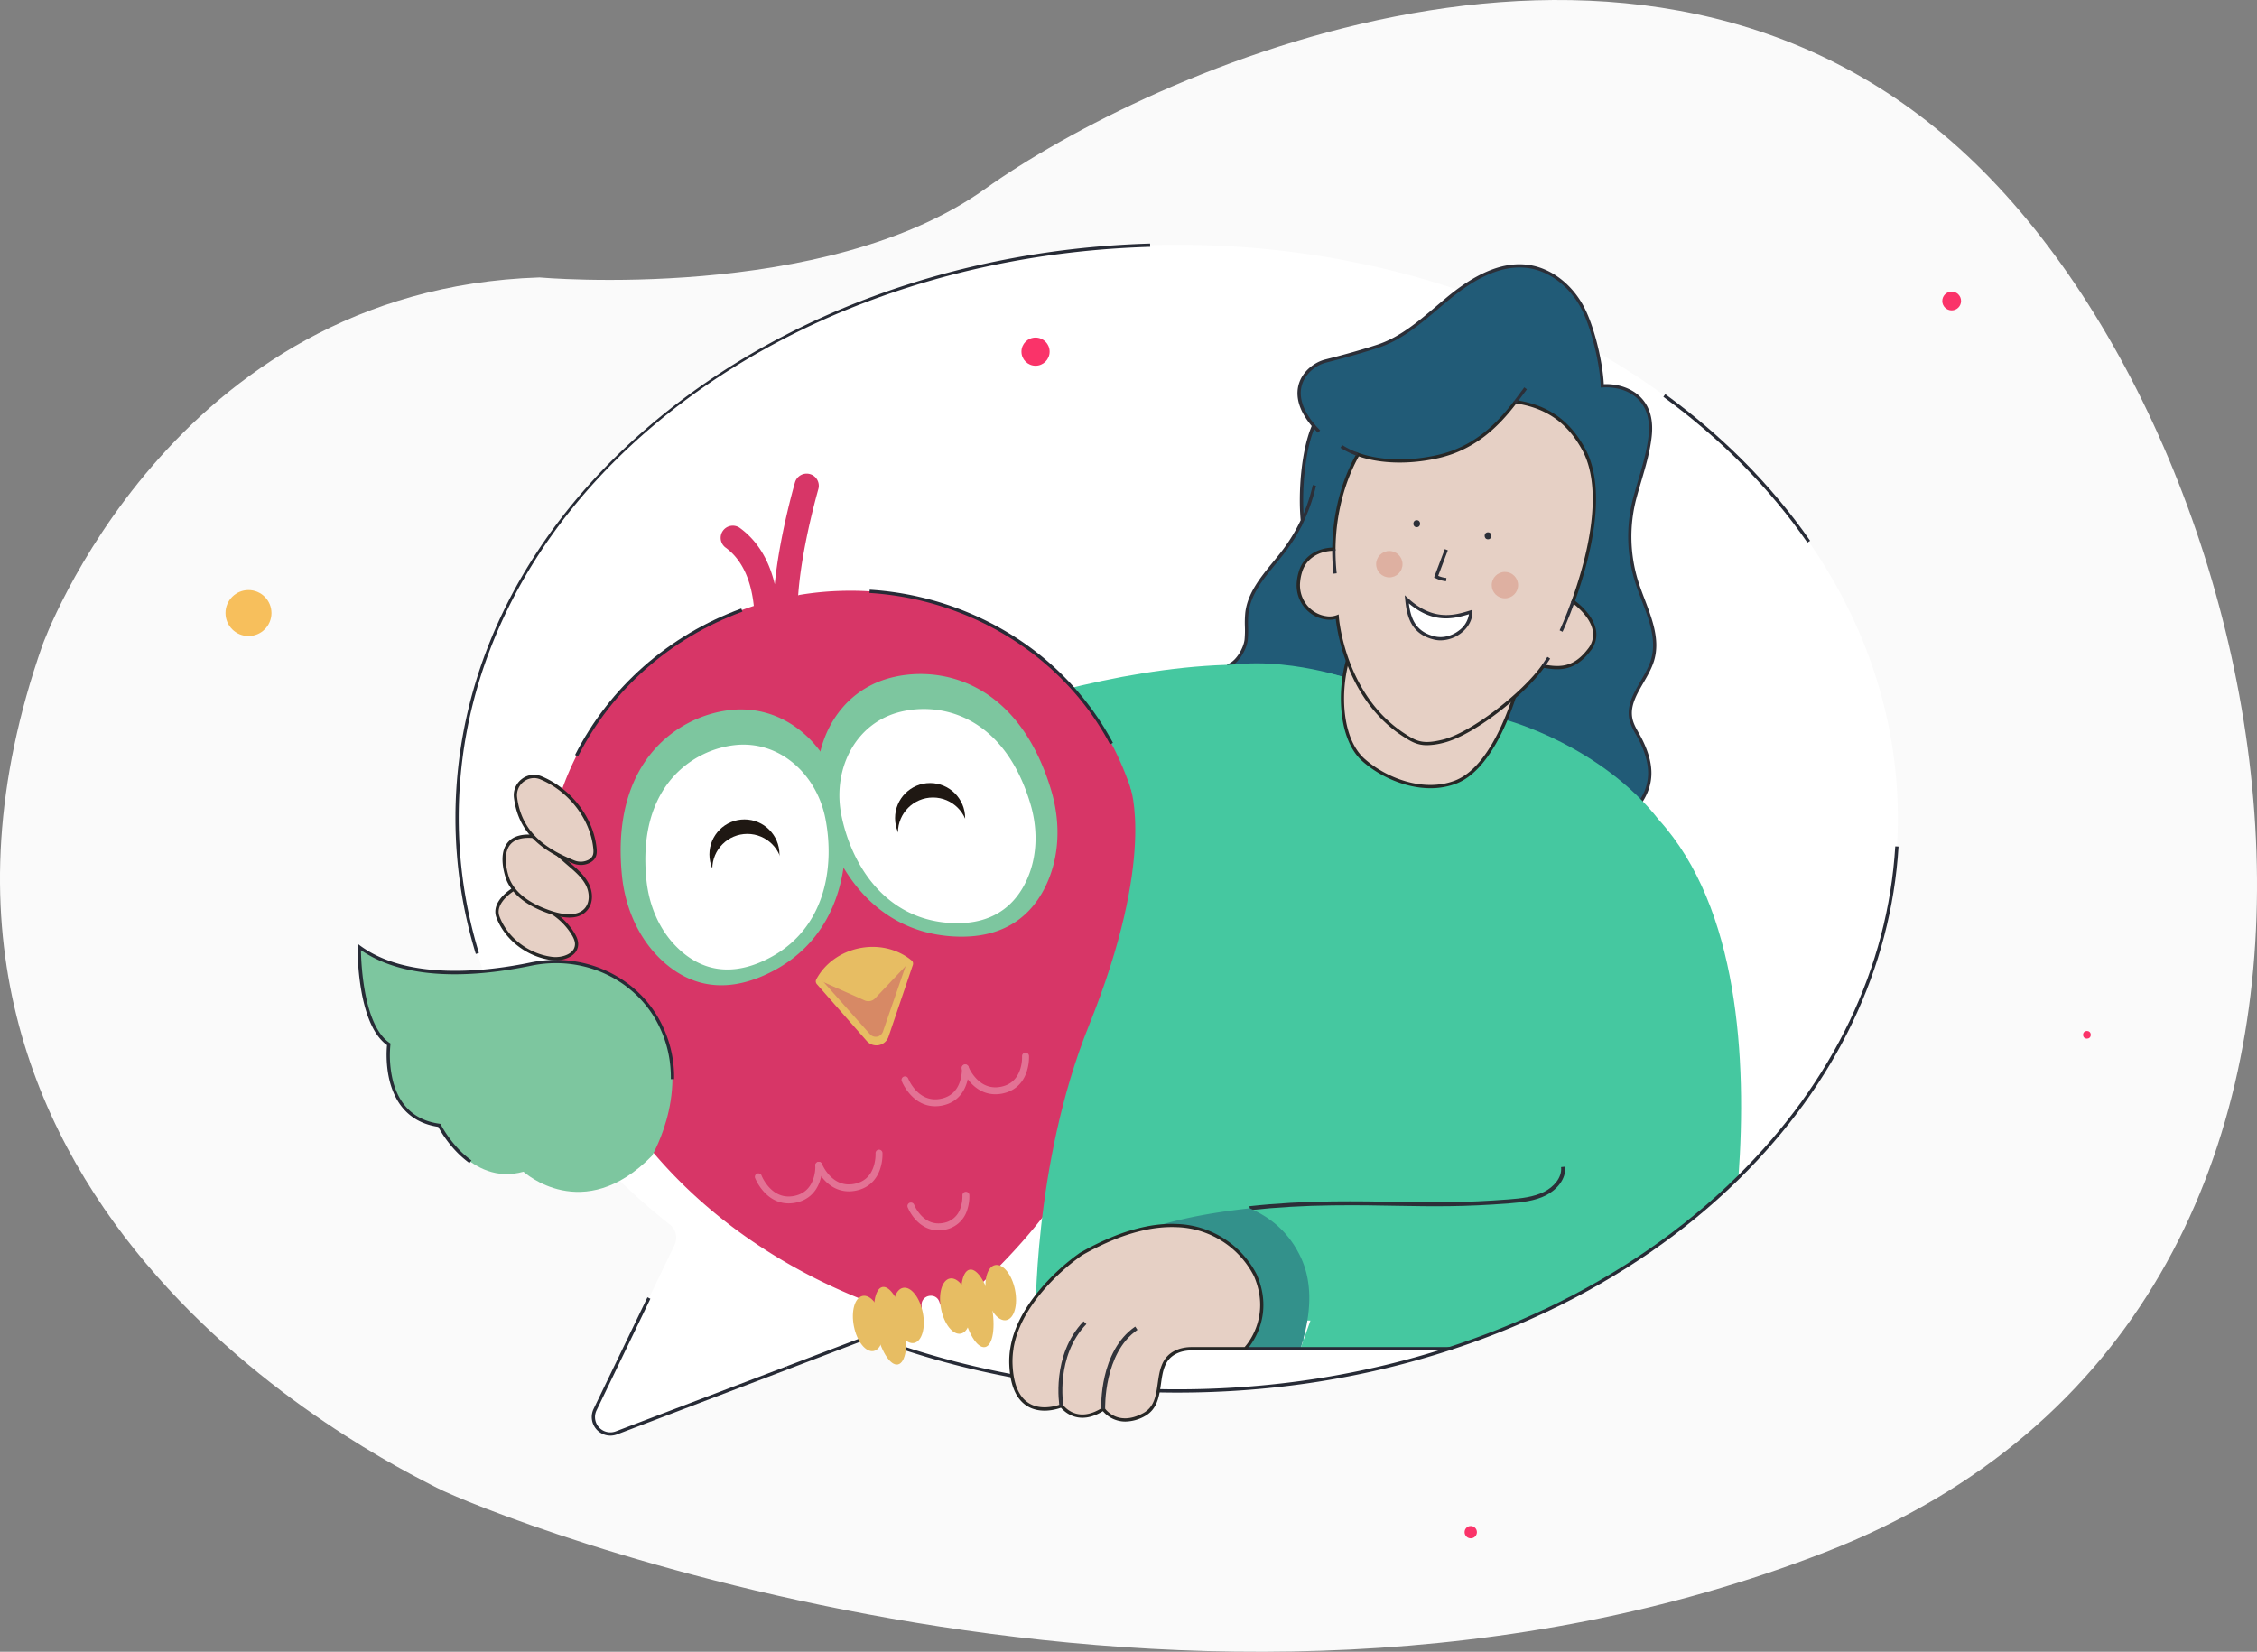 <?xml version="1.0" standalone="no"?>
<!DOCTYPE svg PUBLIC "-//W3C//DTD SVG 1.1//EN" "http://www.w3.org/Graphics/SVG/1.1/DTD/svg11.dtd">
<svg xmlns="http://www.w3.org/2000/svg" viewBox="0 0 1538.4 1125.96" width="1538.4" height="1125.96"><rect x="0" y="0" width="1538.4" height="1125.96" fill="#808080" stroke="none"/><defs><style>.cls-1{fill:#fafafa;}.cls-2{fill:#fa3369;}.cls-3{fill:#f7bf5c;}.cls-4,.cls-9{fill:#fff;}.cls-5{fill:#215b77;}.cls-6{fill:#2c2f38;}.cls-7{fill:#45c8a0;}.cls-8{fill:#d73667;}.cls-10,.cls-9{opacity:0.3;}.cls-11{fill:#7dc69f;}.cls-12{fill:#1f1813;}.cls-13{fill:#e7bd63;}.cls-14{fill:#d78965;}.cls-15{fill:#e6d0c5;}.cls-16{fill:#272726;}.cls-17{fill:#deb0a1;}.cls-18{fill:#33918b;}.cls-19{fill:#272b36;}.cls-20{fill:#31333a;}</style></defs><g id="Capa_2" data-name="Capa 2"><path class="cls-1" d="M50.73,443.18S137.62,200.73,389.46,192.5c0,0,194.87,17.5,303.76-60.33s444-233.78,669.52-22.63,333.23,784.51-96.65,951.81-909-24.37-946.64-43.86S-81.81,820.66,50.73,443.18Z" transform="translate(-21.8 -3.38)"/></g><g id="Capa_3" data-name="Capa 3"><circle class="cls-2" cx="1330.29" cy="205.17" r="6.4"/><circle class="cls-3" cx="169.37" cy="417.9" r="15.67"/><circle class="cls-2" cx="1002.48" cy="1044.42" r="4.2"/><path class="cls-4" d="M824.35,170.24c-271.16,0-491,174.9-491,390.66,0,108.37,55.47,206.43,145,277.2A11.37,11.37,0,0,1,481.6,852L427.2,964.73a11.37,11.37,0,0,0,14.29,15.57l169.32-64.5a11.39,11.39,0,0,1,8,0c62.53,23,132.16,35.78,205.55,35.78,66.36,0,129.64-10.48,187.39-29.46,76.7-25.22,143.61-65.44,195-116.07,68-67,108.65-152.29,108.65-245.12C1315.35,345.14,1095.53,170.24,824.35,170.24Z" transform="translate(-21.8 -3.38)"/><path class="cls-5" d="M1140.73,548.78c8.59-13.85,6.37-27.28-1-41.8-2.22-4.34-5.13-8.43-6.22-13.18-3.3-14.33,10.56-26.52,14.73-40.63,5.21-17.68-5.26-35.63-10.83-53.2a102.54,102.54,0,0,1-1.39-56.85c3.73-14.08,8.84-27.77,10.49-42.24,3.2-28.06-18.08-35.55-32.61-34.5-.46-15.23-6.65-41.31-14.11-54.6s-20.26-24.15-35.3-26.62c-19.73-3.24-38.87,8-54.39,20.55s-30.18,27.42-49.18,33.63c-11.78,3.86-23.64,7.1-35.65,10.14-12.41,3.13-28.67,19.71-8.45,43.67l.12,1c-7.58,17.86-9.08,46.9-7.42,64.05l1-2.29a116.53,116.53,0,0,1-13.12,22.42c-10.1,13.5-23.71,26-25.74,42.73-.74,6.1.17,12.29-.51,18.39s-5.73,14.84-11.34,17.33L897.1,497l134.79,86.33Z" transform="translate(-21.8 -3.38)"/><path class="cls-6" d="M1031.73,584.57l-135.44-86.8L858,456.37l1.42-.64c5.26-2.33,10.07-10.75,10.7-16.43a70.86,70.86,0,0,0,.22-8.86,71,71,0,0,1,.28-9.54c1.62-13.32,10.39-24,18.86-34.36,2.39-2.91,4.85-5.91,7.09-8.91A115.3,115.3,0,0,0,908.36,358c-1.73-18.44.27-46.94,7.42-64l0-.35c-10.65-12.75-10.54-22.76-8.56-28.92,2.85-8.87,11-14.57,17.8-16.29,14.26-3.61,25.23-6.73,35.58-10.11,15.09-4.94,27.65-15.59,39.79-25.89,2.95-2.51,6-5.09,9-7.55,20.6-16.72,38.68-23.52,55.27-20.79,14.38,2.36,27.87,12.51,36.09,27.17,7.64,13.62,13.5,38.94,14.21,54,10-.42,19.41,2.95,25.37,9.16,6.12,6.38,8.56,15.34,7.27,26.65-1.18,10.38-4.17,20.5-7.06,30.29-1.17,4-2.38,8.05-3.45,12.1a102,102,0,0,0,1.37,56.24c1.29,4.07,2.88,8.26,4.43,12.31,5.16,13.58,10.51,27.63,6.41,41.54-1.58,5.35-4.52,10.42-7.36,15.32-4.8,8.3-9.33,16.14-7.36,24.74.76,3.28,2.41,6.2,4.15,9.3.67,1.18,1.35,2.4,2,3.63,8.6,16.88,8.91,30.11,1,42.89l-.22.35Zm-133.9-88.42,134.22,86,108-34.29c7.25-11.93,6.84-24.4-1.29-40.35-.6-1.19-1.28-2.38-1.93-3.54a37.77,37.77,0,0,1-4.38-9.9c-2.17-9.46,2.8-18.05,7.6-26.35,2.78-4.79,5.64-9.75,7.15-14.84,3.89-13.19-1.32-26.88-6.36-40.12-1.55-4.08-3.16-8.29-4.47-12.43a104.31,104.31,0,0,1-1.39-57.48c1.08-4.08,2.29-8.19,3.46-12.16,2.87-9.7,5.83-19.72,7-29.92,1.21-10.61-1-19-6.67-24.85-8.49-8.84-21.09-8.67-24.75-8.4l-1.16.08,0-1.16c-.45-14.57-6.52-40.8-14-54.1-7.89-14.07-20.79-23.81-34.5-26.06-15.92-2.62-33.42,4-53.51,20.32-3,2.44-6.06,5-9,7.52-12.31,10.44-25,21.23-40.55,26.3-10.4,3.41-21.41,6.54-35.72,10.16-6.21,1.57-13.64,6.76-16.23,14.81s.28,17.49,8.36,27.06l.22.25.19,1.6-.11.28c-6.85,16.12-8.94,43-7.54,61.25l1.16.52c-.38.86-.78,1.71-1.18,2.56l-1.6,3.51,0-.2A117.26,117.26,0,0,1,898.32,379c-2.27,3-4.75,6.06-7.15,9-8.28,10.09-16.83,20.53-18.37,33.21a67.68,67.68,0,0,0-.27,9.23,72,72,0,0,1-.24,9.15c-.65,5.91-5.21,14.18-10.65,17.51Z" transform="translate(-21.8 -3.38)"/><polygon class="cls-7" points="1051.91 860.93 1051.91 860.93 1051.91 860.93 1051.91 860.93"/><path class="cls-7" d="M1152.52,562.26c-39.72-50.76-103.43-67.89-103.43-67.89L937.45,464.81s-59.63-19.51-99.79-1.92L762.14,895.27,771.43,918s36.63-41.22,43.14-17.43l100.45,3-6.61,18.55h103.33c76.7-25.22,143.61-65.44,195-116.07C1212.57,725.46,1206.9,622.24,1152.52,562.26Z" transform="translate(-21.8 -3.38)"/><path class="cls-7" d="M601.38,524.89s203.54-97.15,336.07-60.07S922.51,726,922.51,726L675.82,634Z" transform="translate(-21.8 -3.38)"/><path class="cls-8" d="M801.49,577.59c28.85,179-97.13,291.28-129.42,316.77a6.23,6.23,0,0,1-9.87-3.17h0c-2.1-7.37-13.07-5.19-12.19,2.43h0a6.24,6.24,0,0,1-7.9,6.72c-39.59-11.16-199-66.49-241-242.9-1-4.12-1.85-8.19-2.55-12.2-.33-1.39-.62-2.75-.9-4.14C378.72,546.21,435.47,453,527.48,419.25a205.25,205.25,0,0,1,25-7.51,7,7,0,0,1,1.12-.16c1.78-.1,3.64-.19,5.56-.28a5.92,5.92,0,0,0,1.87-.37c1.75-.64,3.45-1.24,5.08-1.82a7.34,7.34,0,0,1,1.12-.28,207.29,207.29,0,0,1,26.16-2.61c82.53-3.15,158,42.27,190.73,113.59.59,1.28,1.16,2.54,1.73,3.83A218,218,0,0,1,801.49,577.59Z" transform="translate(-21.8 -3.38)"/><path class="cls-9" d="M665.82,841.64c-7.34,1.46-14.07-.73-19.45-6.35a30.42,30.42,0,0,1-5.82-8.81,2.37,2.37,0,1,1,4.4-1.74,25.8,25.8,0,0,0,4.94,7.38c4.24,4.38,9.29,6,15,4.88a14.74,14.74,0,0,0,11.61-10.24,24.29,24.29,0,0,0,1.31-8.47,2.36,2.36,0,0,1,4.72-.29A29.2,29.2,0,0,1,681,828.33,19.42,19.42,0,0,1,665.82,841.64Z" transform="translate(-21.8 -3.38)"/><g class="cls-10"><path class="cls-4" d="M664,757c-8,1.59-15.3-.8-21.14-6.9a33.13,33.13,0,0,1-6.35-9.6,2.37,2.37,0,1,1,4.4-1.74,28.65,28.65,0,0,0,5.46,8.17c4.72,4.87,10.34,6.7,16.7,5.43s10.66-5.05,12.88-11.26a27.35,27.35,0,0,0,1.5-9.53,2.36,2.36,0,0,1,4.72-.28,31.66,31.66,0,0,1-1.71,11.24C677.7,750.4,672,755.4,664,757Z" transform="translate(-21.8 -3.38)"/><path class="cls-4" d="M705,748.82c-8,1.59-15.29-.8-21.14-6.91a32.89,32.89,0,0,1-6.34-9.59,2.37,2.37,0,1,1,4.4-1.74,28.82,28.82,0,0,0,5.46,8.16c4.72,4.88,10.34,6.7,16.7,5.44s10.72-5.11,12.92-11.4a26.52,26.52,0,0,0,1.45-9.38,2.37,2.37,0,0,1,4.73-.29,31.93,31.93,0,0,1-1.71,11.24C718.73,742.21,713,747.22,705,748.82Z" transform="translate(-21.8 -3.38)"/></g><g class="cls-10"><path class="cls-4" d="M564.1,823.21c-8,1.59-15.29-.8-21.13-6.91a33,33,0,0,1-6.35-9.59A2.37,2.37,0,1,1,541,805a28.94,28.94,0,0,0,5.46,8.17c4.72,4.87,10.34,6.7,16.7,5.43s10.72-5.11,12.92-11.4a26.5,26.5,0,0,0,1.45-9.38,2.37,2.37,0,0,1,4.73-.29,31.66,31.66,0,0,1-1.71,11.24C577.81,816.6,572.12,821.61,564.1,823.21Z" transform="translate(-21.8 -3.38)"/><path class="cls-4" d="M605.14,815c-8,1.59-15.29-.79-21.14-6.9a32.73,32.73,0,0,1-6.34-9.6,2.37,2.37,0,0,1,4.4-1.74,28.39,28.39,0,0,0,5.46,8.17c4.72,4.87,10.33,6.7,16.7,5.43s10.66-5,12.87-11.26a27.33,27.33,0,0,0,1.5-9.52,2.36,2.36,0,0,1,4.72-.29,31.52,31.52,0,0,1-1.7,11.24C618.85,808.42,613.16,813.42,605.14,815Z" transform="translate(-21.8 -3.38)"/></g><path class="cls-11" d="M595.36,548.62c-6.41-32.42-31.05-58.18-62-61.32a65.16,65.16,0,0,0-13.67.06c-34.89,3.83-81.73,34-74,112.52,2,20.54,10,40.24,23.91,54.84,15.45,16.21,40.18,29.34,75.67,12.3C595.67,642.84,603.38,589.12,595.36,548.62Z" transform="translate(-21.8 -3.38)"/><path class="cls-11" d="M580.32,551.62c-6.51-32.4,6.35-65.64,33.72-80.4A64,64,0,0,1,626.7,466c33.68-9.85,88.52.05,111.44,75.54,6,19.75,6.22,41-1,59.82-8.05,20.89-25.86,42.51-65.17,40.38C616.18,638.75,588.45,592.1,580.32,551.62Z" transform="translate(-21.8 -3.38)"/><path class="cls-4" d="M584.38,561.24c-5.23-26.43-25.32-47.44-50.55-50a52.68,52.68,0,0,0-11.15.05C494.23,514.41,456,539,462.38,603c1.66,16.75,8.14,32.82,19.49,44.72,12.6,13.22,32.77,23.93,61.71,10C584.63,638.07,590.92,594.27,584.38,561.24Z" transform="translate(-21.8 -3.38)"/><path class="cls-4" d="M595.3,559.06c-5.3-26.42,5.19-53.53,27.51-65.57a53.74,53.74,0,0,1,10.31-4.23c27.47-8,72.19.05,90.88,61.6,4.9,16.11,5.08,33.43-.84,48.78-6.57,17-21.09,34.67-53.14,32.93C624.55,630.11,601.93,592.07,595.3,559.06Z" transform="translate(-21.8 -3.38)"/><circle class="cls-12" cx="507.42" cy="582.46" r="23.88"/><circle class="cls-4" cx="509.39" cy="592.32" r="23.88"/><circle class="cls-12" cx="633.97" cy="557.66" r="23.88"/><circle class="cls-4" cx="635.93" cy="567.52" r="23.88"/><path class="cls-11" d="M383.62,660.57c-32.7,6.79-84.59,12.16-117-11.69,0,0-.56,52.57,20.14,66.38,0,0-6.67,49.64,34.48,55.24,0,0,20.77,41.88,57.37,31.59,0,0,40.55,37.22,87.56-10.8,0,0,29.54-49.83,2.72-94.62C451.48,667.56,416.85,653.66,383.62,660.57Z" transform="translate(-21.8 -3.38)"/><path class="cls-8" d="M553.65,464.68c-7.65,1.53-15-2.91-16-3.54l-4.9-3.09,1.23-5.66c.11-.53,11.24-54.44-17.43-75.6a8.28,8.28,0,1,1,9.83-13.32c8.9,6.57,15.68,15.72,20.12,27.2a84.2,84.2,0,0,1,3.38,11c3.17-32.48,13.16-67.29,13.74-69.27a8.28,8.28,0,1,1,15.9,4.61h0c0,.16-4.64,16.1-8.54,35.92-5.06,25.68-6.68,46.15-4.7,59.18,1.15,7.55,1.21,13.59.21,18.44-1.14,5.45-3.65,9.48-7.46,12A15,15,0,0,1,553.65,464.68Z" transform="translate(-21.8 -3.38)"/><path class="cls-13" d="M643.13,658a2.9,2.9,0,0,1,.88,3.14l-16.57,48.89a8.73,8.73,0,0,1-14.82,3l-34.06-38.81a2.85,2.85,0,0,1-.38-3.22v0c5.51-10.43,16.17-18.61,29.51-21.27s26.32.81,35.42,8.32Z" transform="translate(-21.8 -3.38)"/><path class="cls-14" d="M623.63,706.59l15.93-46L582.45,672l32.36,36.39A5.22,5.22,0,0,0,623.63,706.59Z" transform="translate(-21.8 -3.38)"/><path class="cls-13" d="M583.15,672.86l28.13,12.53a6.33,6.33,0,0,0,6.89-1.37l21.14-22.33c1.09-1.15.1-2.31-1.53-2.65-36.65-7.52-46.12,7.69-54.27,10.8C581.92,670.45,581.71,672.22,583.15,672.86Z" transform="translate(-21.8 -3.38)"/><path class="cls-15" d="M1054.82,475.73c-6.49,21.07-20.21,52.77-40.77,60.73s-46.45-.38-62.91-15.05-16.95-48.67-9.93-70.76l22.19.21,64,19.44Z" transform="translate(-21.8 -3.38)"/><path class="cls-16" d="M996.83,540.68c-17.56,0-35.16-8.4-46.43-18.44-16.15-14.4-17.9-47.88-10.25-71.93l.25-.78,23.33.26,64,19.43,28.54,5.66-.37,1.18c-4.77,15.5-18.36,52.51-41.43,61.44A48.53,48.53,0,0,1,996.83,540.68ZM942,451.77c-7.15,23.31-5.45,55.17,9.86,68.81,14.6,13,40.15,23.21,61.76,14.84s34.76-43,39.74-58.84l-26.27-5.21L963.23,452Z" transform="translate(-21.8 -3.38)"/><path class="cls-15" d="M931,377.73c.19-23,5.84-45.75,16.2-64.13l-.07-.56c17,6.16,37.62,5.49,54.92,1.54,26.25-6,41.74-22.92,52.33-36.7l2.54-.3c22.75,3.92,35.69,16.23,44.31,32,15.77,28.88,2.62,76.73-7.17,103.79,0,0,23.8,16.38,11,33.06-9.64,12.51-18.84,13.44-31.28,11-13.42,19.14-48.75,46.52-68.33,51.27-14.14,3.44-18.63.91-26.5-4.16-42.13-27.17-45.64-80.71-45.64-80.71a15,15,0,0,1-7.52.76c-11.93-1.53-20.18-12.75-18.88-24.7A33.11,33.11,0,0,1,909,391c3.11-7.43,10.8-13.12,22-13.29" transform="translate(-21.8 -3.38)"/><path class="cls-16" d="M994.47,511.36c-6.6,0-10.64-2.33-16.2-5.91-38.25-24.66-45-71.38-46-80.14a17,17,0,0,1-6.7.36c-12.33-1.58-21.23-13.21-19.84-25.92a34.27,34.27,0,0,1,2.21-9.16c3.48-8.3,11.63-13.46,21.94-13.94.35-22.84,6.07-45.25,16.15-63.27l-.24-2,1.7.62c15,5.42,34.74,6,54.29,1.5,25.59-5.84,41.07-22.47,51.7-36.29l.28-.37,3.17-.38.16,0c20.57,3.55,34.9,13.9,45.1,32.58,16,29.21,2.73,77.31-6.82,103.92,2.78,2.07,12.73,10.12,14.33,20.31a17.58,17.58,0,0,1-3.82,13.84c-9.74,12.63-19.38,13.86-31.68,11.51-13.33,18.57-47.9,46.11-68.56,51.13A47.8,47.8,0,0,1,994.47,511.36ZM934.26,422.2l.1,1.53c0,.53,4,53.32,45.12,79.85,8,5.16,12.11,7.3,25.64,4,19.89-4.83,55-32.73,67.68-50.83l.42-.6.71.14c12.1,2.42,20.92,1.47,30.18-10.54a15.49,15.49,0,0,0,3.39-12.13c-1.67-10.66-14-19.25-14.1-19.33l-.7-.49.29-.81c9.44-26.09,22.93-74.14,7.25-102.88-9.83-18-23.61-28-43.36-31.43l-1.92.23c-10.85,14.05-26.63,30.78-52.69,36.74-19.42,4.43-39.13,4-54.32-1.16-10,18-15.67,40.41-15.85,63.23v1.09l-1.09,0c-9.91.14-17.76,4.85-21,12.6a31.75,31.75,0,0,0-2,8.54c-1.26,11.51,6.77,22,17.91,23.47a13.84,13.84,0,0,0,7-.69Z" transform="translate(-21.8 -3.38)"/><path class="cls-4" d="M987.47,360.36" transform="translate(-21.8 -3.38)"/><path class="cls-6" d="M987.47,362.74c3.06,0,3.07-4.76,0-4.76s-3.07,4.76,0,4.76Z" transform="translate(-21.8 -3.38)"/><path class="cls-4" d="M1036.05,368.61" transform="translate(-21.8 -3.38)"/><path class="cls-6" d="M1036.05,371c3.06,0,3.07-4.76,0-4.76s-3.07,4.76,0,4.76Z" transform="translate(-21.8 -3.38)"/><path class="cls-4" d="M980.66,412c1.13,11.25,3.62,22.87,19.19,26.41,11,2.5,24.42-6.51,24.43-17.82C1013.26,423.94,998.52,428.37,980.66,412Z" transform="translate(-21.8 -3.38)"/><path class="cls-6" d="M1003.65,439.89a18.75,18.75,0,0,1-4-.44c-16.33-3.71-18.91-16.09-20.05-27.39l-.29-2.92,2.16,2c17.48,16.07,32,11.61,42.53,8.35l1.45-.45v1.51c0,5.23-2.74,10.41-7.49,14.2A23.33,23.33,0,0,1,1003.65,439.89Zm-21.56-25.2c1.29,10,4.4,19.49,18,22.58,5.31,1.21,11.6-.43,16.42-4.28a16.8,16.8,0,0,0,6.55-10.91C1012.59,425.27,998.71,428.65,982.09,414.69Z" transform="translate(-21.8 -3.38)"/><path class="cls-6" d="M1007.47,399.59a20.25,20.25,0,0,1-7.29-2.14l-.89-.46,7.29-19.3,2.09.79-6.58,17.41a18.2,18.2,0,0,0,5.6,1.48Z" transform="translate(-21.8 -3.38)"/><path class="cls-4" d="M947.11,313a56.88,56.88,0,0,1-11-5.35" transform="translate(-21.8 -3.38)"/><path class="cls-6" d="M946.73,314.09a58.37,58.37,0,0,1-11.25-5.46l1.19-1.89A55.37,55.37,0,0,0,947.49,312Z" transform="translate(-21.8 -3.38)"/><path class="cls-4" d="M1061.67,268.1c-2.18,2.89-4.58,6.23-7.31,9.78" transform="translate(-21.8 -3.38)"/><path class="cls-6" d="M1055.25,278.56l-1.77-1.36c1.67-2.18,3.2-4.25,4.68-6.25.91-1.23,1.78-2.41,2.62-3.52l1.78,1.34-2.61,3.5C1058.47,274.28,1056.93,276.36,1055.25,278.56Z" transform="translate(-21.8 -3.38)"/><path class="cls-4" d="M1094,413.39c-4.16,11.48-7.71,19.21-8.18,20.16" transform="translate(-21.8 -3.38)"/><path class="cls-6" d="M1086.85,434.05l-2-1c.52-1,4-8.65,8.13-20l2.09.76C1090.92,425.27,1087.38,433,1086.85,434.05Z" transform="translate(-21.8 -3.38)"/><path class="cls-4" d="M931.8,394.32a146,146,0,0,1-.82-16.59" transform="translate(-21.8 -3.38)"/><path class="cls-6" d="M930.7,394.44a142.92,142.92,0,0,1-.83-16.72l2.23,0a143,143,0,0,0,.81,16.46Z" transform="translate(-21.8 -3.38)"/><path class="cls-4" d="M1073.71,457.41c1.4-2,2.67-3.9,3.78-5.68" transform="translate(-21.8 -3.38)"/><path class="cls-6" d="M1074.62,458.05l-1.82-1.28c1.37-1.95,2.63-3.85,3.75-5.63l1.89,1.18C1077.29,454.14,1076,456.07,1074.62,458.05Z" transform="translate(-21.8 -3.38)"/><circle class="cls-17" cx="946.99" cy="384.59" r="8.99"/><circle class="cls-17" cx="1025.77" cy="398.85" r="8.99"/><path class="cls-6" d="M920.07,298.34c-1.48-1.48-2.87-3-4.12-4.47l1.7-1.44c1.21,1.44,2.56,2.9,4,4.34Z" transform="translate(-21.8 -3.38)"/><path class="cls-6" d="M911.57,356.33l-2-.9A114.92,114.92,0,0,0,916.62,334l2.18.49A117.61,117.61,0,0,1,911.57,356.33Z" transform="translate(-21.8 -3.38)"/><path class="cls-15" d="M388,620.71a45,45,0,0,1,24.32,19.15c1.38,2.27,2.6,4.81,2.48,7.47-.32,7.27-9.71,10.34-16.93,9.41-16-2.07-30.95-13.17-36.62-28.25-4.5-12,15.5-22.66,17.6-21.8l9.15,14" transform="translate(-21.8 -3.38)"/><path class="cls-16" d="M400.49,658a21.66,21.66,0,0,1-2.79-.17c-16.74-2.17-31.82-13.81-37.53-29-1.9-5.06-.09-10.48,5.24-15.66,4.57-4.44,11.8-8.39,13.83-7.56l.33.13,9.12,14a46.35,46.35,0,0,1,24.55,19.51c1.3,2.14,2.78,5,2.64,8.1a9.25,9.25,0,0,1-3.5,6.83C409.51,656.63,405,658,400.49,658Zm-22.28-50.23c-1.93.36-9.34,4-13.7,9.8-2.74,3.64-3.5,7.18-2.25,10.5C367.68,642.5,382,653.57,398,655.63c4.79.62,10-.63,13-3.12a7.11,7.11,0,0,0,2.71-5.23c.11-2.51-1.19-5-2.33-6.84a44,44,0,0,0-23.7-18.67l-.38-.12Z" transform="translate(-21.8 -3.38)"/><path class="cls-15" d="M388,573.85l22.42,19.35c4.49,3.87,9.09,7.88,11.76,13.17s3,12.23-.84,16.76c-5.31,6.27-15.24,5.07-23.07,2.56-12.26-3.91-24.83-10.57-30-22.34,0,0-13.74-34.18,19.75-29.5" transform="translate(-21.8 -3.38)"/><path class="cls-16" d="M409.79,628.86a40.34,40.34,0,0,1-11.87-2.1c-15.9-5.09-26.23-12.81-30.7-23-.29-.72-6.63-16.79.41-25.79,3.8-4.86,10.7-6.64,20.52-5.27l.32,0,22.67,19.56c4.32,3.73,9.21,8,12,13.52,2.65,5.23,3.37,12.82-1,18C419,627.58,414.51,628.86,409.79,628.86Zm-27.66-54.34c-5.94,0-10.21,1.63-12.74,4.86-6.25,8-.18,23.4-.12,23.55,4.19,9.51,14.06,16.82,29.33,21.7,5.88,1.88,16.53,4.09,21.88-2.22,3.7-4.38,3-10.95.7-15.53-2.62-5.17-7.33-9.25-11.5-12.84l-22.16-19.13A40.57,40.57,0,0,0,382.13,574.52Z" transform="translate(-21.8 -3.38)"/><path class="cls-15" d="M373.21,547c3.26,25.86,22.37,36.78,39.49,43.82a12.67,12.67,0,0,0,10.34-.18c4.68-2.28,4.64-6,4.26-9.38-2.31-21-17.39-39.6-36.73-47.67C381.64,529.89,372,537.42,373.21,547Z" transform="translate(-21.8 -3.38)"/><path class="cls-16" d="M417.75,593a14.26,14.26,0,0,1-5.48-1.1c-18-7.41-36.87-18.52-40.16-44.71h0a13.76,13.76,0,0,1,5.41-12.81A13.44,13.44,0,0,1,391,532.59c20.1,8.39,35.14,27.92,37.41,48.57.41,3.74.4,7.93-4.88,10.51A13.25,13.25,0,0,1,417.75,593Zm-32-59.22a11.4,11.4,0,0,0-6.91,2.37,11.56,11.56,0,0,0-4.55,10.76h0c3.15,25.06,21.39,35.77,38.8,42.93a11.55,11.55,0,0,0,9.43-.16c4-1.94,4-4.89,3.64-8.25-2.18-19.88-16.67-38.67-36.05-46.76A11.11,11.11,0,0,0,385.78,533.76Z" transform="translate(-21.8 -3.38)"/><path class="cls-7" d="M792.11,539.54s18.19,48.1-28.1,162.92c-38.16,94.63-36.37,201.63-36.37,201.63L910.55,918,859.84,559.68Z" transform="translate(-21.8 -3.38)"/><path class="cls-6" d="M873.46,825.61c18.06-2,37.61-3.08,56.53-3.27,16.76-.17,30.47.06,43.81.29,24.56.42,45.73.74,76.72-1.69,8.14-.64,16.68-1.58,23.77-5.14,6.34-3.18,12.36-9.57,11.56-16.85l2.7-.29c.93,8.51-5.87,15.92-13,19.56-7.53,3.79-16.36,4.76-24.77,5.43-31.12,2.47-52.38,2.11-77,1.68-13.29-.29-27-.47-43.75-.29-18.83.19-38.3,1.32-56.27,3.25Z" transform="translate(-21.8 -3.38)"/><path class="cls-18" d="M908,859.54c-8.19-16.73-20.33-26.32-34.39-32.5q-4.21.45-8.41,1c-22.67,2.83-44.72,7.27-62.78,13.74q4.25-.88,8.22-1.35a81.36,81.36,0,0,1,14.13-.49h.44a62.26,62.26,0,0,1,52.38,34c11,25.48-1.73,43.67-5.76,48.52h36.51a2.53,2.53,0,0,0,.12-.36C914.84,901.46,917.57,879.09,908,859.54Z" transform="translate(-21.8 -3.38)"/><path class="cls-19" d="M341.78,796.18c-12.54-9-19.78-21.86-21.25-24.66-38.47-5.67-35.53-49.65-34.93-55.72-20.4-14.52-20.1-64.78-20.08-66.93l0-2.17L267.3,648c32.83,24.17,86.83,17.57,116.09,11.48,34.34-7.13,69.09,7.59,86.48,36.63A81.28,81.28,0,0,1,481.28,739l-2.23,0A79.09,79.09,0,0,0,468,697.25c-16.91-28.24-50.71-42.54-84.11-35.59-35.52,7.38-84.18,11.41-116.08-10.6.19,10,2,51.52,19.63,63.28l.57.38-.09.69a73.33,73.33,0,0,0,1.8,25.15c4.5,16.88,15.17,26.58,31.73,28.84l.58.08.27.52c.07.15,7.46,14.82,20.82,24.37Z" transform="translate(-21.8 -3.38)"/><path class="cls-19" d="M778.45,510.78c-31.44-59.32-94.28-98.86-164-103.2l.14-2.22a207.65,207.65,0,0,1,97.47,31.25,194.49,194.49,0,0,1,68.34,73.13Z" transform="translate(-21.8 -3.38)"/><path class="cls-19" d="M415.77,519l-2-1c23.42-46.14,63.67-81.58,113.31-99.8l.77,2.1C478.74,438.32,438.94,473.38,415.77,519Z" transform="translate(-21.8 -3.38)"/><circle class="cls-2" cx="705.84" cy="239.71" r="9.6"/><circle class="cls-2" cx="1422.48" cy="705.39" r="2.62"/><line class="cls-4" x1="828.1" y1="919.38" x2="989.95" y2="919.38"/><rect class="cls-19" x="828.1" y="918.26" width="161.85" height="2.23"/><path class="cls-19" d="M437.7,982a12.71,12.71,0,0,1-11.3-18.21l36.71-76.1,2,1L428.4,964.8a10.44,10.44,0,0,0,13.12,14.29l116.42-44.34.79,2.08L442.32,981.18A13,13,0,0,1,437.7,982Z" transform="translate(-21.8 -3.38)"/><path class="cls-19" d="M346.11,653.65a317.93,317.93,0,0,1-13.87-92.75c0-102.11,49.06-198.78,138.15-272.19,88.79-73.16,207.88-115.54,335.33-119.31l.07,2.23C541.5,179.46,334.47,350.45,334.47,560.9A315.55,315.55,0,0,0,348.24,653Z" transform="translate(-21.8 -3.38)"/><path class="cls-19" d="M1253.76,373.26c-25.74-37.16-58.78-70.6-98.19-99.38l1.31-1.8c39.62,28.93,72.83,62.54,98.71,99.91Z" transform="translate(-21.8 -3.38)"/><path class="cls-19" d="M1076.08,897.61l-.95-2c50.1-23.78,94.1-54.19,130.78-90.36,65.38-64.49,102.64-142.28,107.73-224.94l2.23.13c-5.13,83.23-42.61,161.51-108.39,226.4C1170.62,843.17,1126.41,873.71,1076.08,897.61Z" transform="translate(-21.8 -3.38)"/><path class="cls-19" d="M824.35,952.67c-73.27,0-143.77-12.52-209.55-37.2l-56.07,21.36-.79-2.08,56.86-21.66.39.15c65.64,24.68,136,37.2,209.16,37.2,64.75,0,127.68-9.9,187-29.41a548.88,548.88,0,0,0,63.74-25.44l.95,2a550.7,550.7,0,0,1-64,25.54C952.5,942.74,889.34,952.67,824.35,952.67Z" transform="translate(-21.8 -3.38)"/><path class="cls-15" d="M877.53,872.79a62.24,62.24,0,0,0-52.39-34h-.43a82.33,82.33,0,0,0-14.13.5c-2.65.3-5.39.76-8.23,1.36a126.32,126.32,0,0,0-22,6.86,187.78,187.78,0,0,0-21.69,10.65,146.74,146.74,0,0,0-26.9,24.53c-9.21,10.83-17.85,24.57-20.28,39.94a.11.11,0,0,0,0,.08,54.55,54.55,0,0,0-.64,10.68c1.68,42.15,34.49,28.21,34.49,28.21s9.83,14.34,28.49,2.21h0s9.21,13.84,27.73,3.8c16.3-8.83,4.6-33.78,21.24-42.37a22,22,0,0,1,3.64-1.48,26.16,26.16,0,0,1,7.67-1h36.57s.42-.44,1.11-1.28C875.81,916.69,888.54,898.37,877.53,872.79Z" transform="translate(-21.8 -3.38)"/><path class="cls-16" d="M788.8,972.4a20,20,0,0,1-15.23-7.07c-16.34,10.07-26.22.44-28.6-2.35-3.06,1.11-14.15,4.5-23.23-1.26-7.41-4.69-11.46-14.2-12-28.25a56.86,56.86,0,0,1,.62-10.67v0l.07-.34c2.08-13.22,9-26.85,20.51-40.4A148,148,0,0,1,758,857.29l.09,0a187.49,187.49,0,0,1,21.81-10.72,127.75,127.75,0,0,1,22.2-6.92c3-.63,5.71-1.08,8.33-1.38a82.41,82.41,0,0,1,14.31-.5h.38a63.52,63.52,0,0,1,53.39,34.57l0,.06c11.61,27-2.9,46.25-5.93,49.84-.71.86-1.15,1.33-1.15,1.33l-.33.35h-37a24.77,24.77,0,0,0-7.36,1,21.22,21.22,0,0,0-3.44,1.4c-7.86,4.05-9,12-10.17,20.41s-2.45,17.29-11,22A27.88,27.88,0,0,1,788.8,972.4Zm-14.66-10.09.61.92c.36.53,8.91,12.85,26.27,3.44,7.61-4.13,8.72-12,9.9-20.3,1.22-8.6,2.48-17.5,11.36-22.08a23,23,0,0,1,3.82-1.56,27.94,27.94,0,0,1,8-1.09h36.06c.18-.21.44-.5.75-.88,2.89-3.42,16.67-21.75,5.6-47.49a61.27,61.27,0,0,0-51.43-33.33h-.38a80.65,80.65,0,0,0-14,.49c-2.52.28-5.25.74-8.13,1.34a125.16,125.16,0,0,0-21.8,6.8,184.81,184.81,0,0,0-21.52,10.56,145.78,145.78,0,0,0-26.65,24.31c-11.21,13.18-17.93,26.38-20,39.23v0l0,.22a53.82,53.82,0,0,0-.63,10.46c.53,13.26,4.22,22.16,11,26.44,9.42,6,21.85.84,22,.79l.84-.36.51.75c.38.55,9.47,13.27,27,1.91Z" transform="translate(-21.8 -3.38)"/><path class="cls-20" d="M760.37,904.09l1.94,1.87C741,928,746.57,961.08,746.63,961.41l-2.67.47C743.9,961.57,738.08,927.17,760.37,904.09Z" transform="translate(-21.8 -3.38)"/><path class="cls-20" d="M795.57,907.67l1.53,2.23c-23.17,15.88-22,53.52-22,53.9l-2.71.11C772.38,962.3,771.13,924.39,795.57,907.67Z" transform="translate(-21.8 -3.38)"/><ellipse class="cls-13" cx="672.93" cy="893.71" rx="9.9" ry="19.15" transform="translate(-183.58 145.49) rotate(-11.28)"/><ellipse class="cls-13" cx="700.48" cy="888.21" rx="9.9" ry="19.15" transform="matrix(0.98, -0.2, 0.2, 0.98, -181.98, 150.77)"/><ellipse class="cls-13" cx="613.51" cy="905.56" rx="9.9" ry="19.15" transform="translate(-187.05 134.1) rotate(-11.28)"/><ellipse class="cls-13" cx="641.05" cy="900.06" rx="9.9" ry="19.15" transform="translate(-185.44 139.38) rotate(-11.28)"/><ellipse class="cls-13" cx="628.52" cy="907.12" rx="9.9" ry="26.91" transform="translate(-187.07 137.06) rotate(-11.28)"/><ellipse class="cls-13" cx="687.95" cy="895.27" rx="9.9" ry="26.91" transform="translate(-183.6 148.46) rotate(-11.28)"/></g></svg>